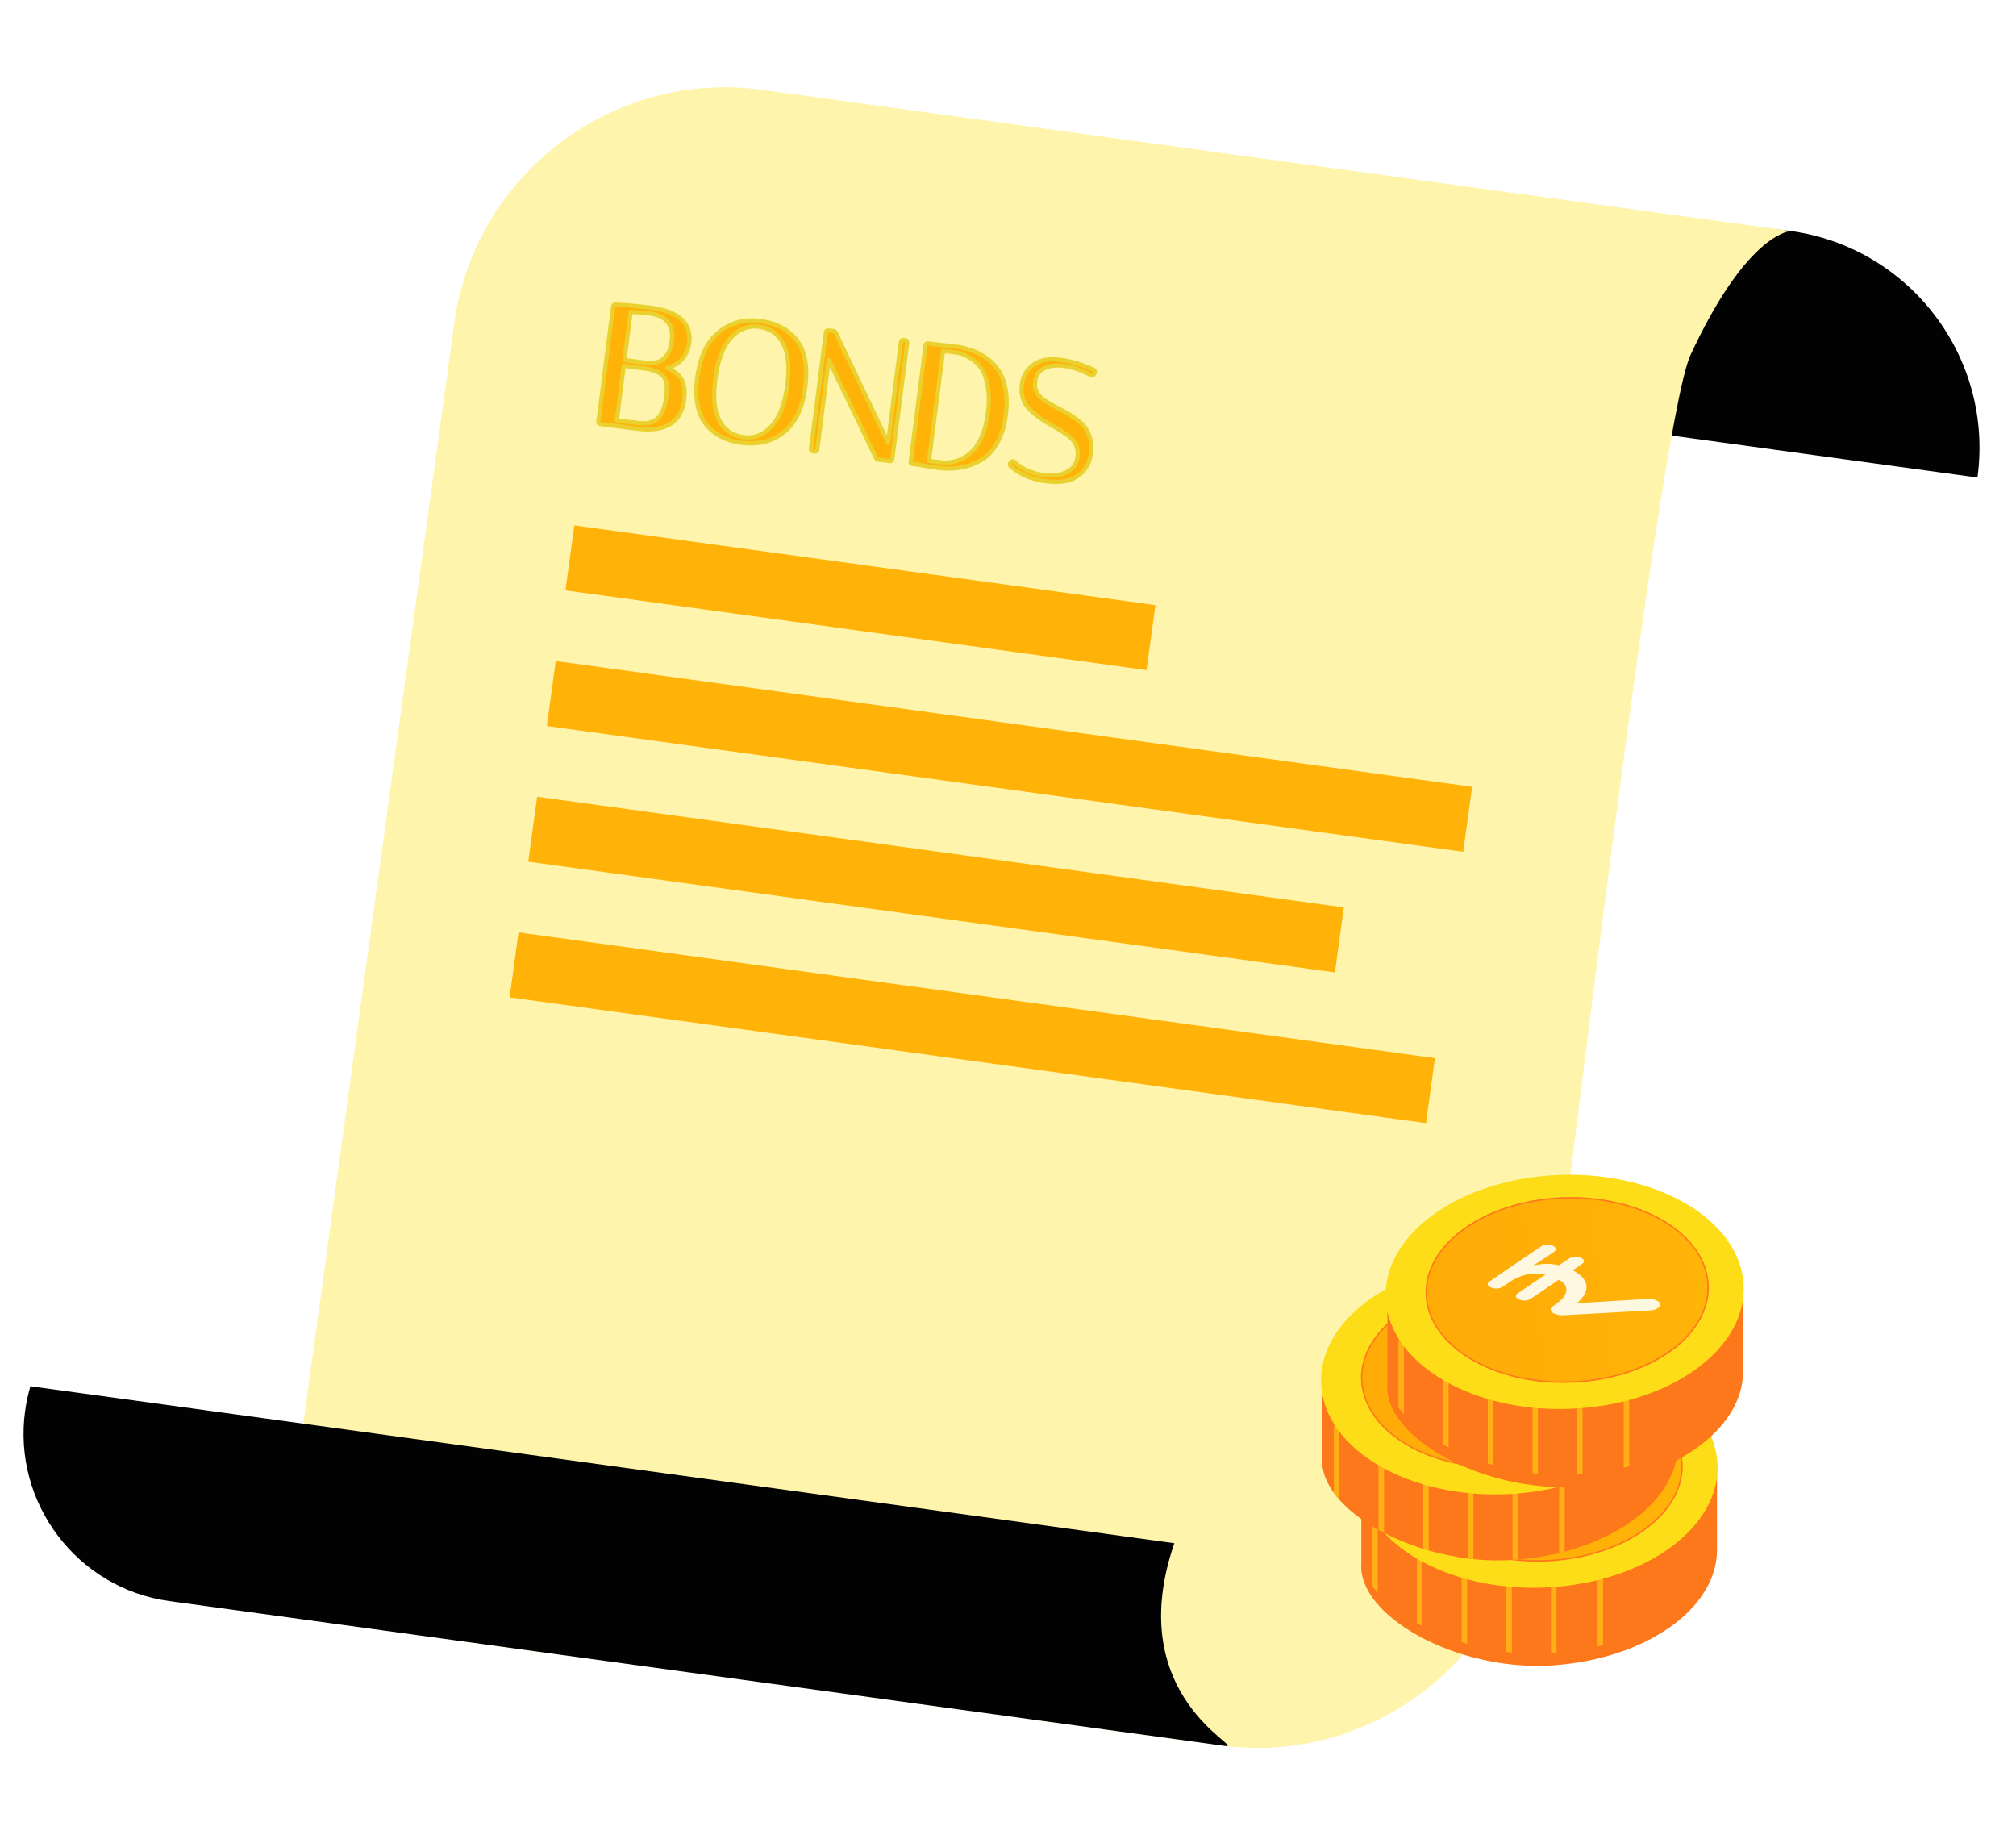 <svg width="125" height="114" viewBox="0 0 125 114" fill="none" xmlns="http://www.w3.org/2000/svg">
<path d="M111.016 14.316C103.595 13.298 96.752 18.49 95.733 25.916L122.61 29.604C123.628 22.183 118.437 15.334 111.011 14.315L111.016 14.316Z" fill="#020202"/>
<path d="M28.168 20.029L18.023 93.968C17.555 97.377 19.963 100.551 23.372 101.019L75.689 108.197C84.911 109.462 93.489 102.955 94.754 93.732C96.194 83.239 102.733 26.517 104.814 22.017C107.877 15.406 110.314 14.423 111.01 14.316L47.233 5.565C38.011 4.299 29.433 10.807 28.168 20.029Z" fill="#FFF4AB"/>
<path d="M65.746 22.302C66.443 22.391 67.134 22.602 67.818 22.932C67.85 22.947 67.875 22.975 67.885 23.008C67.896 23.042 67.893 23.079 67.875 23.11L67.82 23.209C67.786 23.27 67.708 23.293 67.647 23.259C67.061 22.944 66.499 22.753 65.96 22.684C65.425 22.616 65.01 22.678 64.703 22.854C64.4 23.027 64.226 23.294 64.177 23.671C64.121 24.116 64.301 24.495 64.757 24.816L65.096 25.03C65.215 25.1 65.339 25.17 65.469 25.238L65.468 25.238C65.74 25.372 66.011 25.519 66.28 25.681C66.553 25.844 66.799 26.023 67.02 26.217C67.251 26.422 67.423 26.685 67.538 27.003C67.657 27.323 67.684 27.711 67.627 28.158C67.569 28.611 67.39 28.988 67.087 29.283C66.79 29.572 66.448 29.754 66.063 29.825L66.061 29.826C65.694 29.889 65.278 29.888 64.814 29.829C63.944 29.717 63.221 29.406 62.653 28.889C62.602 28.843 62.597 28.765 62.64 28.712L62.703 28.635C62.726 28.607 62.761 28.59 62.797 28.588C62.833 28.586 62.869 28.601 62.894 28.627C63.085 28.821 63.344 28.998 63.676 29.156L63.677 29.157C64.017 29.308 64.369 29.408 64.736 29.454C65.274 29.523 65.74 29.458 66.139 29.266C66.531 29.075 66.755 28.757 66.814 28.295C66.87 27.857 66.737 27.48 66.4 27.156L66.243 27.021C66.031 26.857 65.794 26.699 65.531 26.549L65.53 26.548C65.269 26.396 65.005 26.239 64.738 26.079L64.735 26.077C64.464 25.907 64.22 25.725 64 25.532L64 25.532C63.487 25.092 63.272 24.526 63.358 23.849C63.427 23.315 63.665 22.896 64.075 22.606C64.489 22.306 65.053 22.214 65.746 22.302Z" fill="#FFB308" stroke="#EAD12F" stroke-width="0.258" stroke-linejoin="round"/>
<path d="M59.252 21.481C59.556 21.52 59.87 21.593 60.193 21.698C60.528 21.807 60.848 21.971 61.152 22.19L61.153 22.19C61.468 22.406 61.724 22.671 61.92 22.982L61.921 22.982C62.127 23.291 62.27 23.68 62.355 24.144C62.44 24.613 62.44 25.163 62.359 25.792C62.278 26.426 62.099 26.988 61.819 27.475C61.547 27.954 61.208 28.313 60.799 28.544C60.024 28.982 59.14 29.135 58.151 29.008C57.98 28.986 57.806 28.96 57.628 28.93L57.082 28.829L56.575 28.764C56.504 28.755 56.454 28.69 56.463 28.62L57.388 21.393C57.398 21.323 57.462 21.273 57.533 21.282L58.36 21.388L58.36 21.389C58.664 21.414 58.962 21.444 59.252 21.481ZM59.009 21.816C58.826 21.792 58.647 21.777 58.472 21.769L57.603 28.56C57.72 28.582 57.859 28.605 58.021 28.626C58.241 28.654 58.403 28.672 58.51 28.679C58.609 28.685 58.754 28.677 58.949 28.654C59.14 28.625 59.319 28.579 59.486 28.514C59.65 28.451 59.829 28.349 60.023 28.204C60.221 28.057 60.397 27.878 60.551 27.664C60.904 27.16 61.142 26.464 61.257 25.567C61.339 24.929 61.33 24.375 61.235 23.903L61.235 23.902C61.139 23.415 61.005 23.06 60.843 22.827L60.841 22.825C60.681 22.588 60.473 22.39 60.215 22.231L60.213 22.23C59.945 22.057 59.738 21.958 59.589 21.92C59.426 21.879 59.233 21.844 59.009 21.816Z" fill="#FFB308" stroke="#EAD12F" stroke-width="0.258" stroke-linejoin="round"/>
<path d="M51.706 20.526L51.737 20.534C51.767 20.546 51.792 20.569 51.806 20.599L55.062 27.443L55.862 21.188C55.871 21.118 55.935 21.068 56.006 21.076L56.14 21.094C56.211 21.103 56.261 21.167 56.252 21.238L55.325 28.475C55.316 28.545 55.252 28.594 55.181 28.585L54.427 28.489C54.384 28.483 54.346 28.456 54.328 28.417L51.386 22.314L50.674 27.879C50.665 27.95 50.6 27.999 50.53 27.99L50.395 27.973C50.325 27.964 50.275 27.9 50.284 27.829L51.21 20.593C51.219 20.522 51.284 20.472 51.354 20.481L51.706 20.526Z" fill="#FFB308" stroke="#EAD12F" stroke-width="0.258" stroke-linejoin="round"/>
<path d="M47.132 19.898C48.116 20.024 48.875 20.418 49.393 21.087C49.923 21.764 50.092 22.744 49.931 24.001C49.77 25.26 49.337 26.195 48.615 26.78C47.895 27.362 47.008 27.581 45.966 27.448C45.065 27.333 44.349 26.977 43.832 26.374L43.831 26.374C43.558 26.056 43.369 25.644 43.259 25.145L43.259 25.143L43.259 25.142C43.157 24.637 43.149 24.064 43.23 23.427C43.393 22.153 43.828 21.206 44.551 20.608C45.278 20.007 46.141 19.771 47.132 19.898ZM47.055 20.254C46.486 20.181 45.977 20.338 45.522 20.738L45.331 20.924C44.836 21.46 44.505 22.311 44.353 23.497C44.201 24.687 44.303 25.554 44.632 26.122C44.961 26.692 45.449 27.017 46.105 27.101C46.763 27.185 47.335 26.966 47.83 26.43C48.332 25.888 48.666 25.041 48.816 23.869C48.967 22.687 48.863 21.818 48.528 21.242L48.527 21.241C48.198 20.665 47.711 20.337 47.055 20.254Z" fill="#FFB308" stroke="#EAD12F" stroke-width="0.258" stroke-linejoin="round"/>
<path d="M40.29 19.065C41.151 19.175 41.801 19.404 42.218 19.767C42.644 20.138 42.814 20.636 42.737 21.241C42.679 21.695 42.495 22.076 42.185 22.376L42.184 22.377C41.972 22.577 41.697 22.714 41.366 22.797C41.663 22.925 41.909 23.09 42.101 23.299C42.41 23.634 42.501 24.145 42.418 24.794C42.329 25.488 42.037 26.001 41.526 26.304C41.023 26.603 40.33 26.684 39.466 26.573L37.212 26.285C37.141 26.276 37.091 26.212 37.1 26.142L38.016 18.987C38.025 18.92 38.084 18.872 38.151 18.875C38.96 18.923 39.673 18.986 40.29 19.065ZM38.244 26.053L39.512 26.215C40.106 26.291 40.513 26.186 40.769 25.941L40.77 25.941C41.042 25.68 41.23 25.238 41.313 24.59C41.397 23.934 41.314 23.529 41.122 23.32C40.941 23.124 40.658 22.977 40.254 22.892L40.074 22.859L38.675 22.68L38.244 26.053ZM40.244 19.424C39.884 19.378 39.504 19.35 39.103 19.339L38.721 22.32L40.118 22.499C40.583 22.539 40.927 22.439 41.172 22.222C41.419 22.002 41.584 21.644 41.651 21.123C41.715 20.623 41.624 20.244 41.398 19.966L41.398 19.965C41.173 19.681 40.797 19.495 40.244 19.424Z" fill="#FFB308" stroke="#EAD12F" stroke-width="0.258" stroke-linejoin="round"/>
<path fill-rule="evenodd" clip-rule="evenodd" d="M10.491 99.251C4.794 98.47 0.775 93.172 1.557 87.47C1.629 86.945 1.739 86.431 1.887 85.933L72.814 95.665C69.507 105.238 77.346 108.425 75.959 108.234L10.491 99.251Z" fill="#020202"/>
<path d="M71.64 37.513L35.612 32.57L35.06 36.598L71.087 41.541L71.64 37.513Z" fill="#FFB308"/>
<path d="M91.279 48.775L34.458 40.979L33.906 45.007L90.726 52.803L91.279 48.775Z" fill="#FFB308"/>
<g filter="url(#filter0_d_8516_32129)">
<path d="M96.159 102.492C101.981 102.126 106.423 98.97 106.421 95.337L106.421 90.212L103.975 91.014C101.785 89.336 98.349 88.367 94.604 88.603C90.8 88.842 87.582 90.269 85.808 92.243L84.368 91.193C84.368 91.193 84.368 93.413 84.368 96.152C84.108 99.403 90.252 102.863 96.159 102.492Z" fill="#FD781A"/>
</g>
<path fill-rule="evenodd" clip-rule="evenodd" d="M85.087 94.178L85.428 94.178L85.428 98.755L85.087 98.337L85.087 94.178Z" fill="#FFB015"/>
<path fill-rule="evenodd" clip-rule="evenodd" d="M87.858 100.635L87.858 96.023L88.198 96.023L88.198 100.804L87.858 100.635Z" fill="#FFB015"/>
<path fill-rule="evenodd" clip-rule="evenodd" d="M90.628 101.793L90.628 96.96L90.969 96.96L90.969 101.904L90.628 101.793Z" fill="#FFB015"/>
<path fill-rule="evenodd" clip-rule="evenodd" d="M93.399 102.402L93.399 97.469L93.739 97.469L93.739 102.439L93.399 102.402Z" fill="#FFB015"/>
<path fill-rule="evenodd" clip-rule="evenodd" d="M96.168 102.474L96.168 97.469L96.508 97.469L96.508 102.474L96.168 102.474Z" fill="#FFB015"/>
<path fill-rule="evenodd" clip-rule="evenodd" d="M99.057 102.061L99.057 96.742L99.397 96.742L99.397 101.98L99.057 102.061Z" fill="#FFB015"/>
<path d="M84.338 92.011C83.788 88.028 88.292 84.421 94.398 83.954C100.505 83.487 105.902 86.337 106.452 90.319C107.003 94.302 102.499 97.909 96.392 98.376C90.286 98.843 84.889 95.994 84.338 92.011Z" fill="#FDDD18"/>
<g filter="url(#filter1_i_8516_32129)">
<path d="M86.688 91.555C86.254 88.42 89.8 85.581 94.607 85.213C99.414 84.845 103.662 87.088 104.095 90.224C104.529 93.359 100.984 96.198 96.177 96.566C91.37 96.934 87.121 94.69 86.688 91.555Z" fill="url(#paint0_linear_8516_32129)"/>
</g>
<g filter="url(#filter2_i_8516_32129)">
<path fill-rule="evenodd" clip-rule="evenodd" d="M102.076 94.395C100.65 95.537 98.57 96.337 96.174 96.52C93.777 96.703 91.522 96.236 89.814 95.333C88.105 94.431 86.949 93.098 86.735 91.55C86.521 90.003 87.288 88.522 88.714 87.38C90.14 86.238 92.22 85.439 94.616 85.256C97.013 85.072 99.268 85.54 100.976 86.442C102.685 87.345 103.841 88.678 104.055 90.225C104.269 91.773 103.502 93.253 102.076 94.395ZM102.133 94.466C103.573 93.313 104.362 91.806 104.143 90.219C103.923 88.631 102.738 87.275 101.013 86.364C99.287 85.453 97.015 84.983 94.604 85.167C92.193 85.351 90.097 86.156 88.657 87.309C87.217 88.463 86.428 89.969 86.647 91.557C86.867 93.145 88.052 94.501 89.777 95.412C91.503 96.323 93.775 96.793 96.186 96.609C98.597 96.424 100.693 95.62 102.133 94.466Z" fill="#FF781C"/>
</g>
<path d="M91.561 90.838C91.448 90.915 91.32 90.955 91.181 90.959C91.048 90.959 90.928 90.935 90.825 90.89C90.719 90.845 90.655 90.789 90.632 90.722C90.606 90.648 90.651 90.573 90.764 90.496L93.916 88.354C94.029 88.277 94.153 88.239 94.287 88.239C94.425 88.236 94.549 88.257 94.652 88.302C94.758 88.347 94.822 88.407 94.848 88.481C94.871 88.548 94.826 88.619 94.713 88.696L94.254 89.009C94.055 89.144 93.883 89.257 93.739 89.346C93.596 89.435 93.506 89.488 93.47 89.504L93.515 89.523C93.703 89.47 93.93 89.44 94.201 89.43C94.473 89.42 94.755 89.448 95.052 89.512L95.659 89.101C95.772 89.024 95.896 88.986 96.029 88.986C96.168 88.983 96.291 89.003 96.395 89.049C96.501 89.094 96.564 89.153 96.59 89.228C96.614 89.295 96.569 89.366 96.456 89.443L95.894 89.825C96.21 89.993 96.435 90.168 96.57 90.351C96.697 90.53 96.755 90.71 96.748 90.889C96.748 91.064 96.688 91.237 96.571 91.407C96.459 91.574 96.321 91.726 96.157 91.863L100.522 91.6C100.733 91.59 100.913 91.617 101.064 91.681C101.206 91.742 101.293 91.816 101.322 91.905C101.351 91.993 101.307 92.077 101.186 92.158C101.123 92.201 101.05 92.238 100.965 92.27C100.879 92.296 100.762 92.313 100.618 92.319L95.43 92.606C95.291 92.616 95.172 92.615 95.069 92.601C94.958 92.585 94.861 92.56 94.778 92.524C94.636 92.464 94.553 92.391 94.532 92.306C94.503 92.218 94.542 92.138 94.651 92.063L94.762 91.988C94.938 91.868 95.092 91.743 95.226 91.61C95.357 91.471 95.442 91.335 95.481 91.201C95.518 91.059 95.507 90.923 95.447 90.789C95.386 90.656 95.25 90.528 95.038 90.406L93.309 91.581C93.196 91.658 93.068 91.699 92.929 91.703C92.796 91.702 92.677 91.679 92.573 91.633C92.467 91.588 92.403 91.532 92.378 91.466C92.353 91.392 92.397 91.317 92.51 91.24L94.196 90.094C93.42 89.924 92.669 90.085 91.948 90.574L91.565 90.835L91.561 90.838Z" fill="#FFF8E0"/>
<path d="M93.776 96.704C99.599 96.338 104.041 93.182 104.038 89.549L104.038 84.424L101.593 85.226C99.403 83.548 95.966 82.579 92.221 82.815C88.417 83.054 85.199 84.481 83.425 86.455L81.985 85.405C81.985 85.405 81.985 87.625 81.985 90.364C81.725 93.615 87.87 97.075 93.776 96.704Z" fill="#FD781A"/>
<path fill-rule="evenodd" clip-rule="evenodd" d="M82.704 88.39L83.045 88.39L83.045 92.967L82.704 92.549L82.704 88.39Z" fill="#FFB015"/>
<path fill-rule="evenodd" clip-rule="evenodd" d="M85.475 94.847L85.475 90.234L85.815 90.234L85.815 95.016L85.475 94.847Z" fill="#FFB015"/>
<path fill-rule="evenodd" clip-rule="evenodd" d="M88.245 96.005L88.245 91.171L88.586 91.171L88.586 96.116L88.245 96.005Z" fill="#FFB015"/>
<path fill-rule="evenodd" clip-rule="evenodd" d="M91.016 96.614L91.016 91.681L91.356 91.681L91.356 96.651L91.016 96.614Z" fill="#FFB015"/>
<path fill-rule="evenodd" clip-rule="evenodd" d="M93.785 96.686L93.785 91.681L94.125 91.681L94.125 96.686L93.785 96.686Z" fill="#FFB015"/>
<path fill-rule="evenodd" clip-rule="evenodd" d="M96.674 96.273L96.674 90.954L97.014 90.954L97.014 96.192L96.674 96.273Z" fill="#FFB015"/>
<path d="M81.956 86.223C81.405 82.24 85.909 78.633 92.016 78.166C98.122 77.699 103.519 80.549 104.07 84.531C104.62 88.514 100.116 92.121 94.01 92.588C87.903 93.055 82.506 90.206 81.956 86.223Z" fill="#FDDD18"/>
<g filter="url(#filter3_i_8516_32129)">
<path d="M84.305 85.767C83.871 82.632 87.417 79.793 92.224 79.425C97.031 79.057 101.279 81.301 101.713 84.436C102.146 87.571 98.601 90.41 93.794 90.778C88.987 91.146 84.738 88.902 84.305 85.767Z" fill="url(#paint1_linear_8516_32129)"/>
</g>
<g filter="url(#filter4_i_8516_32129)">
<path fill-rule="evenodd" clip-rule="evenodd" d="M99.693 88.608C98.267 89.749 96.187 90.549 93.791 90.732C91.394 90.915 89.139 90.448 87.431 89.546C85.722 88.643 84.566 87.31 84.352 85.763C84.138 84.215 84.905 82.735 86.331 81.593C87.757 80.451 89.837 79.651 92.233 79.468C94.63 79.285 96.885 79.752 98.593 80.654C100.302 81.557 101.458 82.89 101.672 84.438C101.886 85.985 101.119 87.465 99.693 88.608ZM99.751 88.679C101.19 87.525 101.979 86.019 101.76 84.431C101.54 82.843 100.356 81.487 98.63 80.576C96.904 79.665 94.632 79.195 92.221 79.379C89.81 79.564 87.714 80.368 86.274 81.521C84.834 82.675 84.045 84.181 84.264 85.769C84.484 87.357 85.669 88.713 87.394 89.624C89.12 90.535 91.392 91.005 93.803 90.821C96.214 90.636 98.31 89.832 99.751 88.679Z" fill="#FF781C"/>
</g>
<path d="M89.178 85.05C89.065 85.127 88.937 85.167 88.798 85.171C88.665 85.171 88.546 85.147 88.442 85.102C88.336 85.057 88.273 85.001 88.249 84.934C88.224 84.86 88.268 84.785 88.381 84.708L91.533 82.566C91.646 82.489 91.77 82.451 91.904 82.451C92.043 82.448 92.166 82.469 92.27 82.514C92.375 82.559 92.439 82.619 92.465 82.693C92.488 82.76 92.443 82.831 92.33 82.908L91.871 83.221C91.672 83.356 91.5 83.469 91.356 83.558C91.213 83.647 91.124 83.7 91.088 83.716L91.132 83.735C91.32 83.682 91.547 83.652 91.818 83.642C92.09 83.632 92.372 83.66 92.67 83.724L93.276 83.313C93.389 83.236 93.513 83.198 93.646 83.198C93.785 83.195 93.908 83.216 94.012 83.261C94.118 83.306 94.182 83.365 94.207 83.439C94.231 83.507 94.186 83.578 94.073 83.655L93.511 84.037C93.827 84.205 94.052 84.38 94.187 84.563C94.314 84.743 94.372 84.922 94.365 85.101C94.365 85.276 94.305 85.449 94.188 85.62C94.077 85.786 93.939 85.938 93.774 86.075L98.139 85.813C98.35 85.802 98.53 85.829 98.681 85.893C98.823 85.954 98.91 86.028 98.939 86.117C98.968 86.205 98.924 86.289 98.803 86.37C98.74 86.413 98.667 86.45 98.582 86.483C98.496 86.508 98.38 86.525 98.235 86.531L93.047 86.817C92.909 86.828 92.789 86.827 92.686 86.813C92.575 86.797 92.479 86.772 92.395 86.736C92.253 86.676 92.17 86.603 92.15 86.518C92.121 86.43 92.159 86.35 92.268 86.275L92.379 86.2C92.555 86.08 92.709 85.955 92.843 85.823C92.974 85.683 93.059 85.547 93.099 85.413C93.136 85.272 93.124 85.135 93.064 85.001C93.004 84.868 92.867 84.74 92.655 84.618L90.926 85.793C90.813 85.87 90.685 85.911 90.546 85.915C90.413 85.914 90.294 85.891 90.19 85.846C90.084 85.8 90.021 85.744 89.996 85.678C89.97 85.604 90.014 85.529 90.127 85.452L91.814 84.306C91.037 84.136 90.286 84.297 89.565 84.786L89.182 85.047L89.178 85.05Z" fill="#FFF8E0"/>
<g filter="url(#filter5_d_8516_32129)">
<path d="M97.778 91.413C103.601 91.046 108.043 87.89 108.04 84.257L108.04 79.132L105.595 79.935C103.405 78.257 99.968 77.287 96.223 77.523C92.419 77.763 89.201 79.19 87.427 81.163L85.987 80.114C85.987 80.114 85.987 82.334 85.987 85.072C85.728 88.324 91.872 91.784 97.778 91.413Z" fill="#FD781A"/>
</g>
<path fill-rule="evenodd" clip-rule="evenodd" d="M86.707 83.098L87.047 83.098L87.047 87.675L86.707 87.257L86.707 83.098Z" fill="#FFB015"/>
<path fill-rule="evenodd" clip-rule="evenodd" d="M89.477 89.555L89.477 84.943L89.817 84.943L89.817 89.725L89.477 89.555Z" fill="#FFB015"/>
<path fill-rule="evenodd" clip-rule="evenodd" d="M92.247 90.713L92.247 85.88L92.588 85.88L92.588 90.825L92.247 90.713Z" fill="#FFB015"/>
<path fill-rule="evenodd" clip-rule="evenodd" d="M95.018 91.322L95.018 86.389L95.358 86.389L95.358 91.36L95.018 91.322Z" fill="#FFB015"/>
<path fill-rule="evenodd" clip-rule="evenodd" d="M97.787 91.394L97.787 86.389L98.127 86.389L98.127 91.394L97.787 91.394Z" fill="#FFB015"/>
<path fill-rule="evenodd" clip-rule="evenodd" d="M100.676 90.981L100.676 85.662L101.017 85.662L101.017 90.9L100.676 90.981Z" fill="#FFB015"/>
<path d="M85.958 80.931C85.407 76.949 89.911 73.341 96.017 72.874C102.124 72.407 107.521 75.257 108.072 79.24C108.622 83.222 104.118 86.829 98.012 87.297C91.905 87.764 86.508 84.914 85.958 80.931Z" fill="#FDDD18"/>
<g filter="url(#filter6_i_8516_32129)">
<path d="M88.307 80.475C87.874 77.34 91.419 74.501 96.226 74.133C101.033 73.765 105.281 76.009 105.715 79.144C106.148 82.279 102.603 85.118 97.796 85.486C92.989 85.854 88.741 83.611 88.307 80.475Z" fill="url(#paint2_linear_8516_32129)"/>
</g>
<g filter="url(#filter7_i_8516_32129)">
<path fill-rule="evenodd" clip-rule="evenodd" d="M103.695 83.316C102.269 84.458 100.189 85.257 97.793 85.44C95.397 85.624 93.141 85.156 91.433 84.254C89.724 83.351 88.568 82.018 88.354 80.471C88.14 78.923 88.907 77.443 90.334 76.301C91.759 75.159 93.839 74.359 96.235 74.176C98.632 73.993 100.887 74.461 102.595 75.363C104.304 76.265 105.46 77.598 105.674 79.146C105.888 80.693 105.121 82.174 103.695 83.316ZM103.753 83.387C105.193 82.234 105.981 80.727 105.762 79.139C105.542 77.551 104.358 76.195 102.632 75.284C100.906 74.373 98.634 73.903 96.223 74.087C93.812 74.272 91.716 75.076 90.276 76.23C88.836 77.383 88.047 78.89 88.266 80.478C88.486 82.065 89.671 83.421 91.396 84.332C93.122 85.244 95.395 85.714 97.805 85.529C100.216 85.345 102.312 84.54 103.753 83.387Z" fill="#FF781C"/>
</g>
<path d="M93.18 79.758C93.067 79.835 92.939 79.875 92.8 79.879C92.667 79.879 92.548 79.856 92.444 79.81C92.338 79.765 92.275 79.709 92.251 79.643C92.226 79.569 92.27 79.493 92.383 79.416L95.535 77.275C95.648 77.198 95.772 77.159 95.906 77.16C96.045 77.157 96.168 77.177 96.272 77.222C96.377 77.268 96.441 77.327 96.467 77.401C96.49 77.468 96.445 77.54 96.332 77.617L95.873 77.929C95.675 78.064 95.502 78.177 95.359 78.266C95.215 78.355 95.126 78.409 95.09 78.424L95.134 78.443C95.322 78.391 95.549 78.36 95.82 78.35C96.092 78.341 96.374 78.368 96.672 78.432L97.278 78.022C97.391 77.945 97.515 77.906 97.648 77.906C97.787 77.903 97.91 77.924 98.014 77.969C98.12 78.014 98.184 78.074 98.21 78.148C98.233 78.215 98.188 78.287 98.075 78.364L97.513 78.746C97.829 78.913 98.054 79.088 98.189 79.271C98.316 79.451 98.374 79.631 98.368 79.809C98.367 79.985 98.307 80.157 98.19 80.328C98.079 80.494 97.941 80.647 97.776 80.784L102.141 80.521C102.352 80.511 102.532 80.537 102.683 80.602C102.825 80.662 102.912 80.737 102.941 80.825C102.97 80.914 102.926 80.998 102.805 81.078C102.742 81.121 102.669 81.159 102.584 81.191C102.498 81.217 102.382 81.234 102.237 81.24L97.049 81.526C96.911 81.536 96.791 81.535 96.688 81.522C96.577 81.505 96.481 81.48 96.397 81.445C96.255 81.384 96.172 81.311 96.152 81.226C96.123 81.138 96.161 81.058 96.27 80.984L96.381 80.908C96.557 80.788 96.711 80.663 96.845 80.531C96.977 80.392 97.061 80.255 97.101 80.121C97.138 79.98 97.126 79.843 97.066 79.709C97.006 79.577 96.869 79.449 96.657 79.327L94.928 80.502C94.815 80.579 94.687 80.619 94.549 80.623C94.415 80.623 94.296 80.599 94.192 80.554C94.086 80.509 94.023 80.453 93.998 80.387C93.972 80.313 94.016 80.237 94.129 80.16L95.816 79.014C95.039 78.845 94.288 79.005 93.567 79.495L93.184 79.755L93.18 79.758Z" fill="#FFF8E0"/>
<path d="M83.323 56.252L33.305 49.389L32.752 53.417L82.771 60.28L83.323 56.252Z" fill="#FFB308"/>
<path d="M88.971 65.595L32.151 57.799L31.598 61.827L88.419 69.624L88.971 65.595Z" fill="#FFB308"/>
<defs>
<filter id="filter0_d_8516_32129" x="84.36" y="88.568" width="22.102" height="14.701" filterUnits="userSpaceOnUse" color-interpolation-filters="sRGB">
<feFlood flood-opacity="0" result="BackgroundImageFix"/>
<feColorMatrix in="SourceAlpha" type="matrix" values="0 0 0 0 0 0 0 0 0 0 0 0 0 0 0 0 0 0 127 0" result="hardAlpha"/>
<feOffset dx="0.04" dy="0.749"/>
<feComposite in2="hardAlpha" operator="out"/>
<feColorMatrix type="matrix" values="0 0 0 0 0 0 0 0 0 0.024 0 0 0 0 0.063 0 0 0 1 0"/>
<feBlend mode="normal" in2="BackgroundImageFix" result="effect1_dropShadow_8516_32129"/>
<feBlend mode="normal" in="SourceGraphic" in2="effect1_dropShadow_8516_32129" result="shape"/>
</filter>
<filter id="filter1_i_8516_32129" x="86.652" y="85.173" width="17.479" height="11.432" filterUnits="userSpaceOnUse" color-interpolation-filters="sRGB">
<feFlood flood-opacity="0" result="BackgroundImageFix"/>
<feBlend mode="normal" in="SourceGraphic" in2="BackgroundImageFix" result="shape"/>
<feColorMatrix in="SourceAlpha" type="matrix" values="0 0 0 0 0 0 0 0 0 0 0 0 0 0 0 0 0 0 127 0" result="hardAlpha"/>
<feOffset dx="0.158" dy="0.158"/>
<feComposite in2="hardAlpha" operator="arithmetic" k2="-1" k3="1"/>
<feColorMatrix type="matrix" values="0 0 0 0 0.749 0 0 0 0 0.345 0 0 0 0 0.122 0 0 0 1 0"/>
<feBlend mode="normal" in2="shape" result="effect1_innerShadow_8516_32129"/>
</filter>
<filter id="filter2_i_8516_32129" x="86.611" y="85.127" width="17.568" height="11.521" filterUnits="userSpaceOnUse" color-interpolation-filters="sRGB">
<feFlood flood-opacity="0" result="BackgroundImageFix"/>
<feBlend mode="normal" in="SourceGraphic" in2="BackgroundImageFix" result="shape"/>
<feColorMatrix in="SourceAlpha" type="matrix" values="0 0 0 0 0 0 0 0 0 0 0 0 0 0 0 0 0 0 127 0" result="hardAlpha"/>
<feOffset dx="0.158" dy="0.158"/>
<feComposite in2="hardAlpha" operator="arithmetic" k2="-1" k3="1"/>
<feColorMatrix type="matrix" values="0 0 0 0 0.749 0 0 0 0 0.345 0 0 0 0 0.122 0 0 0 1 0"/>
<feBlend mode="normal" in2="shape" result="effect1_innerShadow_8516_32129"/>
</filter>
<filter id="filter3_i_8516_32129" x="84.269" y="79.385" width="17.479" height="11.432" filterUnits="userSpaceOnUse" color-interpolation-filters="sRGB">
<feFlood flood-opacity="0" result="BackgroundImageFix"/>
<feBlend mode="normal" in="SourceGraphic" in2="BackgroundImageFix" result="shape"/>
<feColorMatrix in="SourceAlpha" type="matrix" values="0 0 0 0 0 0 0 0 0 0 0 0 0 0 0 0 0 0 127 0" result="hardAlpha"/>
<feOffset dx="0.158" dy="0.158"/>
<feComposite in2="hardAlpha" operator="arithmetic" k2="-1" k3="1"/>
<feColorMatrix type="matrix" values="0 0 0 0 0.749 0 0 0 0 0.345 0 0 0 0 0.122 0 0 0 1 0"/>
<feBlend mode="normal" in2="shape" result="effect1_innerShadow_8516_32129"/>
</filter>
<filter id="filter4_i_8516_32129" x="84.228" y="79.34" width="17.568" height="11.521" filterUnits="userSpaceOnUse" color-interpolation-filters="sRGB">
<feFlood flood-opacity="0" result="BackgroundImageFix"/>
<feBlend mode="normal" in="SourceGraphic" in2="BackgroundImageFix" result="shape"/>
<feColorMatrix in="SourceAlpha" type="matrix" values="0 0 0 0 0 0 0 0 0 0 0 0 0 0 0 0 0 0 127 0" result="hardAlpha"/>
<feOffset dx="0.158" dy="0.158"/>
<feComposite in2="hardAlpha" operator="arithmetic" k2="-1" k3="1"/>
<feColorMatrix type="matrix" values="0 0 0 0 0.749 0 0 0 0 0.345 0 0 0 0 0.122 0 0 0 1 0"/>
<feBlend mode="normal" in2="shape" result="effect1_innerShadow_8516_32129"/>
</filter>
<filter id="filter5_d_8516_32129" x="85.979" y="77.488" width="22.102" height="14.701" filterUnits="userSpaceOnUse" color-interpolation-filters="sRGB">
<feFlood flood-opacity="0" result="BackgroundImageFix"/>
<feColorMatrix in="SourceAlpha" type="matrix" values="0 0 0 0 0 0 0 0 0 0 0 0 0 0 0 0 0 0 127 0" result="hardAlpha"/>
<feOffset dx="0.04" dy="0.749"/>
<feComposite in2="hardAlpha" operator="out"/>
<feColorMatrix type="matrix" values="0 0 0 0 0 0 0 0 0 0.024 0 0 0 0 0.063 0 0 0 1 0"/>
<feBlend mode="normal" in2="BackgroundImageFix" result="effect1_dropShadow_8516_32129"/>
<feBlend mode="normal" in="SourceGraphic" in2="effect1_dropShadow_8516_32129" result="shape"/>
</filter>
<filter id="filter6_i_8516_32129" x="88.271" y="74.094" width="17.479" height="11.432" filterUnits="userSpaceOnUse" color-interpolation-filters="sRGB">
<feFlood flood-opacity="0" result="BackgroundImageFix"/>
<feBlend mode="normal" in="SourceGraphic" in2="BackgroundImageFix" result="shape"/>
<feColorMatrix in="SourceAlpha" type="matrix" values="0 0 0 0 0 0 0 0 0 0 0 0 0 0 0 0 0 0 127 0" result="hardAlpha"/>
<feOffset dx="0.158" dy="0.158"/>
<feComposite in2="hardAlpha" operator="arithmetic" k2="-1" k3="1"/>
<feColorMatrix type="matrix" values="0 0 0 0 0.749 0 0 0 0 0.345 0 0 0 0 0.122 0 0 0 1 0"/>
<feBlend mode="normal" in2="shape" result="effect1_innerShadow_8516_32129"/>
</filter>
<filter id="filter7_i_8516_32129" x="88.23" y="74.048" width="17.568" height="11.521" filterUnits="userSpaceOnUse" color-interpolation-filters="sRGB">
<feFlood flood-opacity="0" result="BackgroundImageFix"/>
<feBlend mode="normal" in="SourceGraphic" in2="BackgroundImageFix" result="shape"/>
<feColorMatrix in="SourceAlpha" type="matrix" values="0 0 0 0 0 0 0 0 0 0 0 0 0 0 0 0 0 0 127 0" result="hardAlpha"/>
<feOffset dx="0.158" dy="0.158"/>
<feComposite in2="hardAlpha" operator="arithmetic" k2="-1" k3="1"/>
<feColorMatrix type="matrix" values="0 0 0 0 0.749 0 0 0 0 0.345 0 0 0 0 0.122 0 0 0 1 0"/>
<feBlend mode="normal" in2="shape" result="effect1_innerShadow_8516_32129"/>
</filter>
<linearGradient id="paint0_linear_8516_32129" x1="104.095" y1="90.224" x2="86.834" y2="92.61" gradientUnits="userSpaceOnUse">
<stop stop-color="#FFB408"/>
<stop offset="1" stop-color="#FFAB08"/>
</linearGradient>
<linearGradient id="paint1_linear_8516_32129" x1="101.713" y1="84.436" x2="84.451" y2="86.823" gradientUnits="userSpaceOnUse">
<stop stop-color="#FFB408"/>
<stop offset="1" stop-color="#FFAB08"/>
</linearGradient>
<linearGradient id="paint2_linear_8516_32129" x1="105.715" y1="79.144" x2="88.453" y2="81.531" gradientUnits="userSpaceOnUse">
<stop stop-color="#FFB408"/>
<stop offset="1" stop-color="#FFAB08"/>
</linearGradient>
</defs>
</svg>
